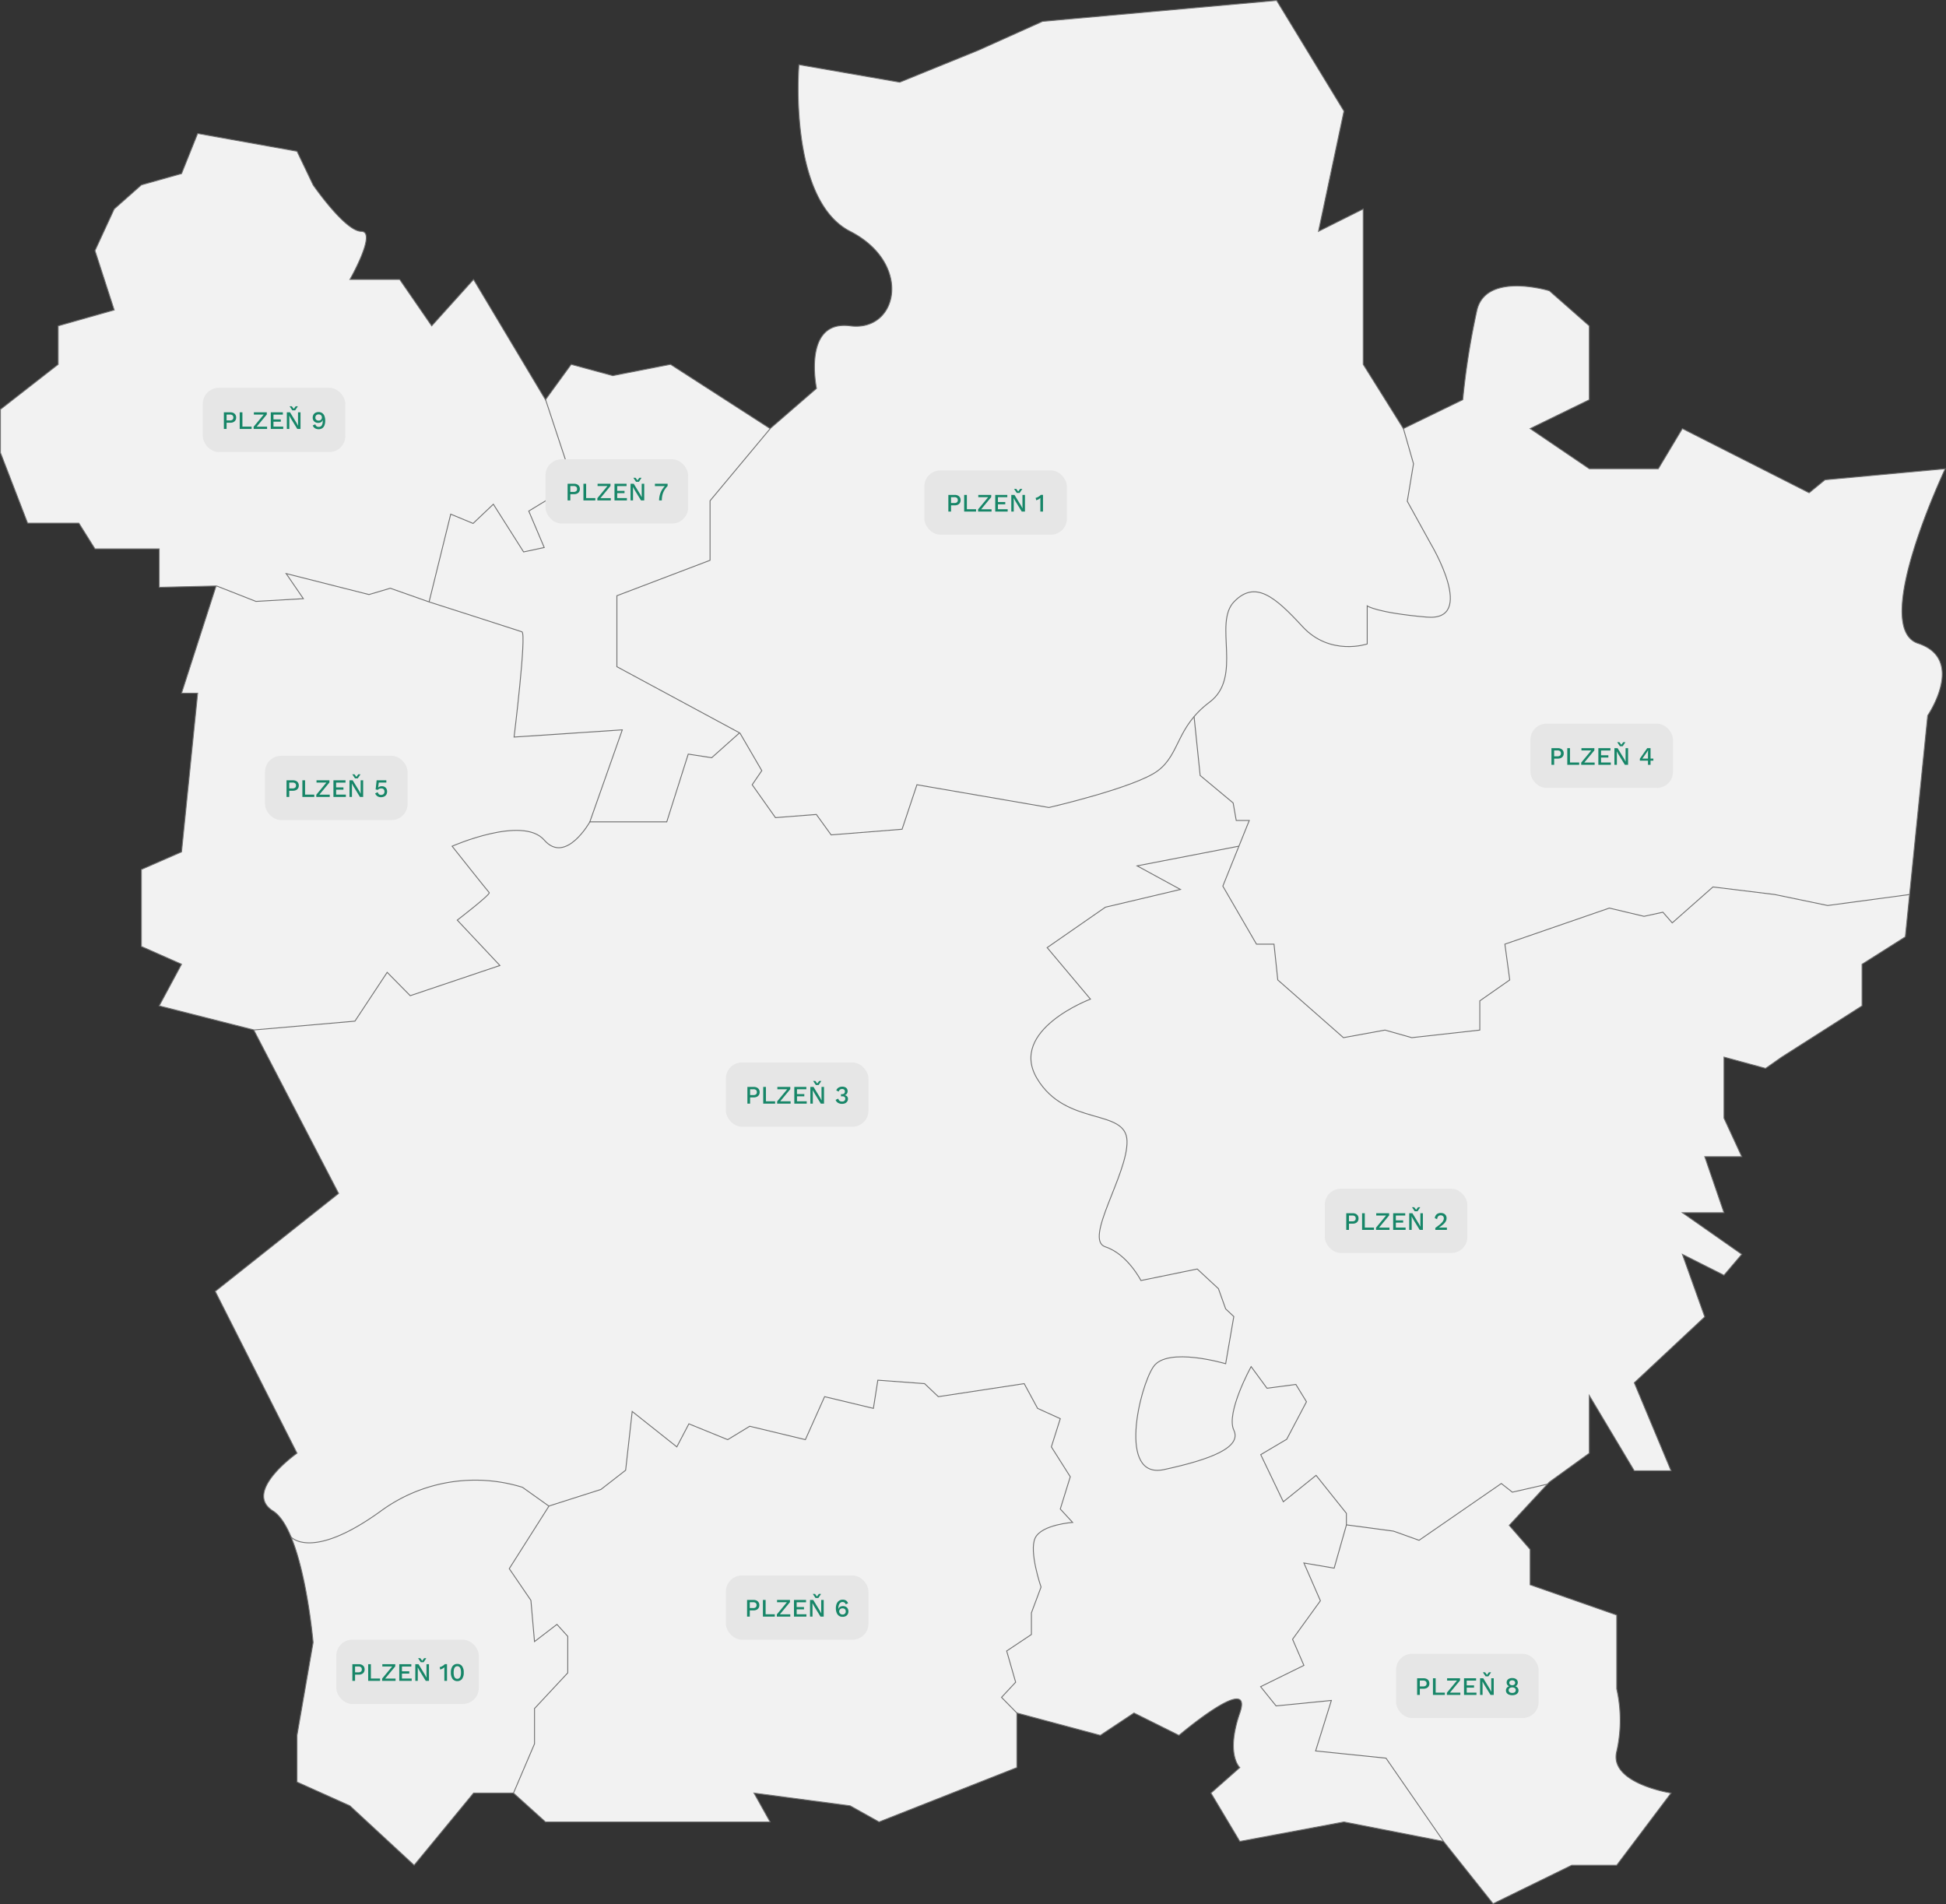 <svg xmlns="http://www.w3.org/2000/svg" width="539.4" height="527.821" viewBox="0 0 539.4 527.821"><rect x="0" y="0" width="539.4" height="527.821" fill="#333333" stroke="none"/><g id="Mapa_Plze&#x148;" transform="translate(-593.426 -1081.102)"><g id="Group_502" data-name="Group 502" transform="translate(-65 29.9)"><path id="Path_1611" data-name="Path 1611" d="M17266.666-2796.866l-5.332,11.533,5.332,16.467-15.533,4.4v10.667l-16,12.467v12l7.533,19.533h14.2l4.467,7.133h17.8V-2692l15.777-.38-9.576,29.713h4.465l-4.465,44-11.133,4.867v21.333l11.133,4.933-6.2,11.533,26.2,6.667,23.533,45.333-34.2,27.133,22.668,44.867s-15.135,10.667-6.668,16,11.133,36.467,11.133,36.467l-4.465,25.733v12.933l14.666,6.6,17.8,16.467,16.469-20h11.066l8.867,8h62.266l-4.467-8,26.666,3.533,8,4.467,38.2-15.067V-2380l23.133,6.2,9.334-6.2,12.465,6.2s20.867-17.733,16.867-6.2,0,15.133,0,15.133l-8,7.067,8,13.4,28.867-5.4,27.6,5.4,13.734,17.267,21.8-10.667h12.467l15.068-20s-17.27-2.667-15.068-11.533a39.355,39.355,0,0,0,0-17.333v-20.467l-24-8.4v-9.8l-5.8-6.667,11.133-12,11.066-8v-16l12.467,20.867h10.2l-10.2-24.4,19.533-18.267-6.2-17.333,11.533,5.8,4.932-5.8-16.465-11.533h11.533l-5.334-15.533h10.266l-4.932-10.667V-2561.8l11.533,3.133,4.467-3.133,22.266-14.2v-11.533l12-7.6,6.2-61.333s10.664-15.6-2.668-20,7.535-48.4,7.535-48.4l-33.334,3.067-4.4,3.6-35.133-17.8-6.668,11.133h-19.133l-16.4-11.133,16.4-8v-20.467l-11.066-9.733s-17.465-5.333-20.066,5.333a209.312,209.312,0,0,0-3.934,24.866l-16.467,8-11.133-17.8v-43.066l-12.4,6.2,7.066-33.333-18.666-30.667-64.867,5.8-17.8,8-21.8,8.866-27.934-4.866s-3.135,37.333,14.2,46.2,13.332,27.933,0,26.2-9.332,17.333-9.332,17.333L17448.467-2736l-27.6-17.8-16,3.133-11.533-3.133-7.133,9.8-19.934-33.333-11.6,12.866-8.867-12.866H17332s7.6-13.333,3.133-13.333-13.334-12.866-13.334-12.866l-4.465-9.333-27.535-4.934-4.465,11.133-11.133,3.134Z" transform="translate(-16576.582 3906)" fill="#f2f2f2" stroke="#707070" stroke-width="0.25"></path><path id="Path_1612" data-name="Path 1612" d="M17386.225-2744.047l7.732,23.375-12.385,7.529,4.285,10.1-5.715,1.229-8.387-13.229-5.613,5.329-6.2-2.571-6,24.326-10.75-3.791-5.912,1.75-22.957-5.814,4.771,6.957-13.143.757-10.922-4.291" transform="translate(-16576.582 3906)" fill="none" stroke="#707070" stroke-width="0.25"></path><path id="Path_1613" data-name="Path 1613" d="M17448.5-2736l-16.676,20v16.5l-25.824,9.825V-2670l34,18.333-7.725,6.892-6.5-1-5.951,18.775H17398.5l9-25.5-30,2s3.527-28.7,2.176-29.175-25.7-8.273-25.7-8.273" transform="translate(-16576.582 3906)" fill="none" stroke="#707070" stroke-width="0.25"></path><path id="Path_1614" data-name="Path 1614" d="M17305.406-2569.317l27.98-2.44,8.941-13.528,6.387,6.471,24.857-8.372-11.816-12.572s9.328-7.156,8.857-7.628-10.285-12.857-10.285-12.857,19.531-8.609,25.529-1.714,12.7-5.105,12.7-5.105" transform="translate(-16576.582 3906)" fill="none" stroke="#707070" stroke-width="0.25"></path><path id="Path_1615" data-name="Path 1615" d="M17623.975-2736.142l2.834,9.892-1.725,10.392,6.559,11.884s12.832,21.45-1.168,20.225-16.5-3.108-16.5-3.108v10.55s-10.281,3.5-17.949-4.833-13.107-12.884-18.941-6.884,2.488,20.892-6.785,27.833-8.158,14.333-14.324,19-30.225,10.217-30.225,10.217l-36.584-6.309-4.117,12.333-19.666,1.567-4.1-5.667-11.332.883-6.451-9.117,2.666-3.908-6.068-10.433" transform="translate(-16576.582 3906)" fill="none" stroke="#707070" stroke-width="0.25"></path><path id="Path_1616" data-name="Path 1616" d="M17565.984-2656.2l1.688,16.346,9.143,7.615.857,4.857h3.613l-7.328,18.2,9.328,16.086h4.857l1.043,9.914,18.2,16,11.514-2.1,7.428,2.1,18.857-2.1v-8.1l8.3-5.8-1.344-9.914,28.957-10,9.615,2.286,5.229-1.143,2.586,2.957,11.285-9.957,17.143,2.1,14.656,3.043,22.672-3.043" transform="translate(-16576.582 3906)" fill="none" stroke="#707070" stroke-width="0.25"></path><path id="Path_1617" data-name="Path 1617" d="M17578.41-2620.261l-28.211,5.461,12,6.54-20.8,4.92-16.141,11.2,12,14.28s-22.8,8.54-14.8,22,24.682,8.12,24.941,17.32-12.119,27.34-6,29.34,9.859,9.34,9.859,9.34l15.6-3.2,5.881,5.46,2,5.6,2.26,2.12-2.26,13.08s-16.119-4.8-20,.8-10.02,31.34,2.92,28.54,21.6-6.14,19.34-10.94,4.8-17.6,4.8-17.6l4.4,6,8-1.06,2.941,4.8-5.48,10.4-7.2,4.26,6.262,13.06,9.08-7.32,8.4,10.52v3.2l13.061,1.74,7.08,2.54,22.8-15.74,3.059,2.4,9.719-2.222" transform="translate(-16576.582 3906)" fill="none" stroke="#707070" stroke-width="0.25"></path><path id="Path_1618" data-name="Path 1618" d="M17608.225-2432.141l-3.41,12-8.387-1.429L17601-2411.1l-7.715,10.671,3.143,7.243-12,5.9,4.287,5.329,15.328-1.514-4.371,14,19.514,2,15.982,23.121" transform="translate(-16576.582 3906)" fill="none" stroke="#707070" stroke-width="0.25"></path><path id="Path_1619" data-name="Path 1619" d="M17315.656-2428.812s5.627,6.813,24.961-7.187a44.261,44.261,0,0,1,39.217-6.55l7.332,5.217-11,17.333,6,8.783,1,11.433,6.217-4.767,3,3.317v10.117l-9.217,9.883v9.783l-5.812,13.615" transform="translate(-16576.582 3906)" fill="none" stroke="#707070" stroke-width="0.25"></path><path id="Path_1620" data-name="Path 1620" d="M17387.152-2437.355l14.42-4.6,6.855-5.329,1.816-16.286,12.369,9.814,3.344-6.385,10.758,4.385,6.1-3.714,15.43,3.714,5.328-11.914,13.527,3.243,1.229-7.814,12.957.957,3.814,3.614,23.8-3.614,3.713,6.857,6.287,2.857-2.473,7.814,5.244,8.286-2.771,8.943,3.428,3.714s-8.557.571-10.371,4.286,1.615,13.628,1.615,13.628l-2.672,7.143v6l-6.857,4.572,2.486,8.657-3.916,4.2,4.262,4.335" transform="translate(-16576.582 3906)" fill="none" stroke="#707070" stroke-width="0.25"></path></g><g id="Group_465" data-name="Group 465" transform="translate(-1219.316 901.396)"><g id="Group_372" data-name="Group 372" transform="translate(2068.955 310.096)"><rect id="Rectangle_55" data-name="Rectangle 55" width="39.512" height="17.808" rx="4.436" transform="translate(0)" fill="#e6e6e6"></rect></g><path id="Path_1665" data-name="Path 1665" d="M-11.326-4.62a1.946,1.946,0,0,1,.858.175,1.343,1.343,0,0,1,.563.5,1.428,1.428,0,0,1,.2.777,1.432,1.432,0,0,1-.2.773,1.335,1.335,0,0,1-.563.5,1.946,1.946,0,0,1-.858.175h-1.029V0H-13.1V-4.62Zm-.119,2.254a1.087,1.087,0,0,0,.731-.206.755.755,0,0,0,.234-.6.764.764,0,0,0-.234-.605,1.087,1.087,0,0,0-.731-.207h-.91v1.617ZM-7.966-.644h2.548V0h-3.3V-4.62h.749Zm3.745.266-.133-.259h3.227V0H-4.858V-.609l3.01-3.633.133.259H-4.8V-4.62h3.584v.609ZM-.105,0V-4.62H3.241v.644H.644v1.33h2.03v.63H.644V-.644h2.7V0ZM8.134-4.62V0H7.245L5.46-2.912l-.448-.819H5l.028.749V0H4.347V-4.62h.882L7.007-1.715l.455.833h.007l-.028-.756V-4.62ZM7.4-6.279,6.65-5.159H5.866l-.749-1.12h.609l.532.714.532-.714ZM12.4,0V-3.171q0-.14,0-.291t.011-.319a2.437,2.437,0,0,1-.543.4,2.376,2.376,0,0,1-.627.235L11.1-3.8a1.569,1.569,0,0,0,.343-.1,3.2,3.2,0,0,0,.406-.2,3.149,3.149,0,0,0,.385-.255,1.424,1.424,0,0,0,.273-.27h.63V0Z" transform="translate(2088.711 321.5)" fill="#178668"></path></g><g id="Group_503" data-name="Group 503" transform="translate(-1274.316 1065.5)"><g id="Group_372-2" data-name="Group 372" transform="translate(2068.955 310.096)"><rect id="Rectangle_55-2" data-name="Rectangle 55" width="39.512" height="17.808" rx="4.436" transform="translate(0)" fill="#e6e6e6"></rect></g><path id="Path_1667" data-name="Path 1667" d="M-12.026-4.62a1.946,1.946,0,0,1,.858.175,1.343,1.343,0,0,1,.563.5,1.428,1.428,0,0,1,.2.777,1.432,1.432,0,0,1-.2.773,1.335,1.335,0,0,1-.563.5,1.946,1.946,0,0,1-.858.175h-1.029V0H-13.8V-4.62Zm-.119,2.254a1.087,1.087,0,0,0,.731-.206.755.755,0,0,0,.234-.6.764.764,0,0,0-.234-.605,1.087,1.087,0,0,0-.731-.207h-.91v1.617ZM-8.666-.644h2.548V0h-3.3V-4.62h.749Zm3.745.266-.133-.259h3.227V0H-5.558V-.609l3.01-3.633.133.259h-3.08V-4.62h3.584v.609ZM-.8,0V-4.62H2.541v.644h-2.6v1.33h2.03v.63H-.056V-.644h2.7V0ZM7.434-4.62V0H6.545L4.76-2.912l-.448-.819H4.305l.028.749V0H3.647V-4.62h.882L6.307-1.715l.455.833h.007l-.028-.756V-4.62ZM6.7-6.279,5.95-5.159H5.166l-.749-1.12h.609l.532.714.532-.714ZM12.439.07a2.139,2.139,0,0,1-1.131-.291,1.471,1.471,0,0,1-.655-.816l.728-.343a1.234,1.234,0,0,0,.2.434.839.839,0,0,0,.35.276,1.352,1.352,0,0,0,.539.095.994.994,0,0,0,.462-.1.7.7,0,0,0,.29-.273.781.781,0,0,0,.1-.4.77.77,0,0,0-.088-.385.506.506,0,0,0-.273-.224,1.355,1.355,0,0,0-.472-.07q-.084,0-.172,0A1.833,1.833,0,0,0,12.131-2v-.63q.063.007.123.011t.115,0A.944.944,0,0,0,13.02-2.8a.739.739,0,0,0,.2-.567.635.635,0,0,0-.2-.5.839.839,0,0,0-.57-.175.907.907,0,0,0-.6.178,1.107,1.107,0,0,0-.326.514l-.686-.287a1.361,1.361,0,0,1,.329-.56,1.553,1.553,0,0,1,.57-.367,2.076,2.076,0,0,1,.746-.129,1.9,1.9,0,0,1,.83.161,1.125,1.125,0,0,1,.5.441,1.207,1.207,0,0,1,.164.623,1.289,1.289,0,0,1-.077.466,1.094,1.094,0,0,1-.207.343.981.981,0,0,1-.28.22,1.1,1.1,0,0,1-.3.105v.014a1.033,1.033,0,0,1,.375.08,1.039,1.039,0,0,1,.308.2A.915.915,0,0,1,14-1.729a1.014,1.014,0,0,1,.077.4,1.294,1.294,0,0,1-.21.735,1.4,1.4,0,0,1-.577.49A1.957,1.957,0,0,1,12.439.07Z" transform="translate(2088.711 321.5)" fill="#178668"></path></g><g id="Group_504" data-name="Group 504" transform="translate(-1382.316 1225.5)"><g id="Group_372-3" data-name="Group 372" transform="translate(2068.955 310.096)"><rect id="Rectangle_55-3" data-name="Rectangle 55" width="39.512" height="17.808" rx="4.436" transform="translate(0)" fill="#e6e6e6"></rect></g><path id="Path_1670" data-name="Path 1670" d="M-13.524-4.62a1.946,1.946,0,0,1,.858.175,1.343,1.343,0,0,1,.563.5,1.428,1.428,0,0,1,.2.777,1.432,1.432,0,0,1-.2.773,1.335,1.335,0,0,1-.563.5,1.946,1.946,0,0,1-.858.175h-1.029V0H-15.3V-4.62Zm-.119,2.254a1.087,1.087,0,0,0,.731-.206.755.755,0,0,0,.234-.6.764.764,0,0,0-.234-.605,1.087,1.087,0,0,0-.731-.207h-.91v1.617Zm3.479,1.722h2.548V0h-3.3V-4.62h.749Zm3.745.266-.133-.259h3.227V0H-7.056V-.609l3.01-3.633.133.259h-3.08V-4.62h3.584v.609ZM-2.3,0V-4.62H1.043v.644h-2.6v1.33H.476v.63h-2.03V-.644h2.7V0ZM5.936-4.62V0H5.047L3.262-2.912l-.448-.819H2.807l.028.749V0H2.149V-4.62h.882L4.809-1.715l.455.833h.007l-.028-.756V-4.62ZM5.2-6.279l-.749,1.12H3.668l-.749-1.12h.609l.532.714.532-.714ZM10.2,0V-3.171q0-.14,0-.291t.011-.319a2.437,2.437,0,0,1-.543.4,2.376,2.376,0,0,1-.627.235L8.9-3.8a1.569,1.569,0,0,0,.343-.1,3.2,3.2,0,0,0,.406-.2,3.149,3.149,0,0,0,.385-.255,1.424,1.424,0,0,0,.273-.27h.63V0ZM13.79.07a1.564,1.564,0,0,1-1.306-.606,2.843,2.843,0,0,1-.472-1.775,2.843,2.843,0,0,1,.472-1.775A1.564,1.564,0,0,1,13.79-4.69a1.571,1.571,0,0,1,1.313.605,2.843,2.843,0,0,1,.472,1.775A2.843,2.843,0,0,1,15.1-.536,1.571,1.571,0,0,1,13.79.07Zm0-.637a.842.842,0,0,0,.564-.192,1.178,1.178,0,0,0,.343-.581,3.456,3.456,0,0,0,.116-.97A3.456,3.456,0,0,0,14.7-3.28a1.178,1.178,0,0,0-.343-.581.842.842,0,0,0-.564-.193.842.842,0,0,0-.563.193,1.157,1.157,0,0,0-.34.581,3.558,3.558,0,0,0-.112.969,3.558,3.558,0,0,0,.112.97,1.157,1.157,0,0,0,.34.581A.842.842,0,0,0,13.79-.567Z" transform="translate(2088.711 321.5)" fill="#178668"></path></g><g id="Group_505" data-name="Group 505" transform="translate(-1274.316 1207.692)"><g id="Group_372-4" data-name="Group 372" transform="translate(2068.955 310.096)"><rect id="Rectangle_55-4" data-name="Rectangle 55" width="39.512" height="17.808" rx="4.436" transform="translate(0)" fill="#e6e6e6"></rect></g><path id="Path_1669" data-name="Path 1669" d="M-12.114-4.62a1.946,1.946,0,0,1,.858.175,1.343,1.343,0,0,1,.564.5,1.428,1.428,0,0,1,.2.777,1.432,1.432,0,0,1-.2.773,1.335,1.335,0,0,1-.564.5,1.946,1.946,0,0,1-.858.175h-1.029V0h-.749V-4.62Zm-.119,2.254a1.087,1.087,0,0,0,.731-.206.755.755,0,0,0,.234-.6.764.764,0,0,0-.234-.605,1.087,1.087,0,0,0-.731-.207h-.91v1.617ZM-8.753-.644h2.548V0H-9.5V-4.62h.749Zm3.745.266-.133-.259h3.227V0H-5.645V-.609l3.01-3.633.133.259h-3.08V-4.62H-2v.609ZM-.892,0V-4.62H2.454v.644h-2.6v1.33h2.03v.63H-.143V-.644h2.7V0ZM7.347-4.62V0H6.457L4.672-2.912l-.448-.819H4.217l.028.749V0H3.559V-4.62h.882L6.22-1.715l.455.833h.007l-.028-.756V-4.62ZM6.612-6.279l-.749,1.12H5.078L4.33-6.279h.609l.532.714L6-6.279ZM12.6-4.69a1.968,1.968,0,0,1,.658.1,1.3,1.3,0,0,1,.5.319,1.693,1.693,0,0,1,.353.567l-.658.315a1,1,0,0,0-.312-.476.907.907,0,0,0-.591-.175.883.883,0,0,0-.483.133,1.125,1.125,0,0,0-.357.374,1.945,1.945,0,0,0-.224.567,3.052,3.052,0,0,0-.077.7v.126l.028.014a.889.889,0,0,1,.277-.451,1.332,1.332,0,0,1,.451-.256,1.565,1.565,0,0,1,.5-.084,1.721,1.721,0,0,1,.805.179,1.306,1.306,0,0,1,.535.507,1.526,1.526,0,0,1,.193.784,1.533,1.533,0,0,1-.2.8,1.375,1.375,0,0,1-.563.525,1.869,1.869,0,0,1-.865.186,1.681,1.681,0,0,1-1-.294,1.833,1.833,0,0,1-.63-.826A3.285,3.285,0,0,1,10.72-2.3a3.121,3.121,0,0,1,.248-1.323,1.833,1.833,0,0,1,.675-.8A1.759,1.759,0,0,1,12.6-4.69Zm-.049,2.4a.98.98,0,0,0-.469.109.816.816,0,0,0-.318.3.829.829,0,0,0-.116.441A.815.815,0,0,0,11.774-1,.906.906,0,0,0,12.1-.69a.9.9,0,0,0,.455.116.915.915,0,0,0,.665-.231.846.846,0,0,0,.238-.637.929.929,0,0,0-.105-.451.7.7,0,0,0-.3-.294A1.081,1.081,0,0,0,12.555-2.289Z" transform="translate(2088.711 321.5)" fill="#178668"></path></g><g id="Group_506" data-name="Group 506" transform="translate(-1402.072 980.5)"><g id="Group_372-5" data-name="Group 372" transform="translate(2068.955 310.096)"><rect id="Rectangle_55-5" data-name="Rectangle 55" width="39.512" height="17.808" rx="4.436" transform="translate(0)" fill="#e6e6e6"></rect></g><path id="Path_1663" data-name="Path 1663" d="M-12.012-4.62a1.946,1.946,0,0,1,.858.175,1.343,1.343,0,0,1,.563.5,1.428,1.428,0,0,1,.2.777,1.432,1.432,0,0,1-.2.773,1.335,1.335,0,0,1-.563.5,1.946,1.946,0,0,1-.858.175h-1.029V0h-.749V-4.62Zm-.119,2.254a1.087,1.087,0,0,0,.731-.206.755.755,0,0,0,.234-.6.764.764,0,0,0-.234-.605,1.087,1.087,0,0,0-.731-.207h-.91v1.617ZM-8.652-.644H-6.1V0H-9.4V-4.62h.749Zm3.745.266L-5.04-.637h3.227V0H-5.544V-.609l3.01-3.633.133.259h-3.08V-4.62H-1.9v.609ZM-.791,0V-4.62H2.555v.644h-2.6v1.33h2.03v.63H-.042V-.644h2.7V0ZM7.448-4.62V0H6.559L4.774-2.912l-.448-.819H4.319l.028.749V0H3.661V-4.62h.882L6.321-1.715l.455.833h.007l-.028-.756V-4.62ZM6.713-6.279l-.749,1.12H5.18l-.749-1.12H5.04l.532.714L6.1-6.279ZM12.411.07A1.777,1.777,0,0,1,11.4-.2a1.805,1.805,0,0,1-.627-.77l.7-.364a1.316,1.316,0,0,0,.318.55.859.859,0,0,0,.634.213,1.064,1.064,0,0,0,.5-.109.765.765,0,0,0,.318-.308.965.965,0,0,0,.112-.479,1.029,1.029,0,0,0-.105-.49.7.7,0,0,0-.3-.3,1.059,1.059,0,0,0-.49-.1,1.617,1.617,0,0,0-.378.042,1.053,1.053,0,0,0-.315.13.9.9,0,0,0-.245.227l-.616-.119.28-2.548h2.688v.644H11.781l-.168,1.3L11.6-2.6h.014a1.08,1.08,0,0,1,.417-.273,1.689,1.689,0,0,1,.605-.1,1.517,1.517,0,0,1,.77.186,1.319,1.319,0,0,1,.5.514,1.551,1.551,0,0,1,.182.763,1.692,1.692,0,0,1-.126.672,1.37,1.37,0,0,1-.357.5,1.539,1.539,0,0,1-.536.3A2.08,2.08,0,0,1,12.411.07Z" transform="translate(2088.711 321.5)" fill="#178668"></path></g><g id="Group_507" data-name="Group 507" transform="translate(-1419.316 878.5)"><g id="Group_372-6" data-name="Group 372" transform="translate(2068.955 310.096)"><rect id="Rectangle_55-6" data-name="Rectangle 55" width="39.512" height="17.808" rx="4.436" transform="translate(0)" fill="#e6e6e6"></rect></g><path id="Path_1662" data-name="Path 1662" d="M-12.135-4.62a1.946,1.946,0,0,1,.858.175,1.343,1.343,0,0,1,.564.5,1.428,1.428,0,0,1,.2.777,1.432,1.432,0,0,1-.2.773,1.335,1.335,0,0,1-.564.5,1.946,1.946,0,0,1-.858.175h-1.029V0h-.749V-4.62Zm-.119,2.254a1.087,1.087,0,0,0,.731-.206.755.755,0,0,0,.234-.6.764.764,0,0,0-.234-.605,1.087,1.087,0,0,0-.731-.207h-.91v1.617ZM-8.774-.644h2.548V0h-3.3V-4.62h.749Zm3.745.266-.133-.259h3.227V0H-5.666V-.609l3.01-3.633.133.259H-5.6V-4.62h3.584v.609ZM-.913,0V-4.62H2.433v.644h-2.6v1.33h2.03v.63H-.164V-.644h2.7V0ZM7.326-4.62V0H6.437L4.651-2.912,4.2-3.731H4.2l.028.749V0H3.539V-4.62H4.42L6.2-1.715l.455.833h.007l-.028-.756V-4.62ZM6.591-6.279l-.749,1.12H5.057l-.749-1.12h.609l.532.714.532-.714ZM12.351-4.69a1.677,1.677,0,0,1,1,.294,1.777,1.777,0,0,1,.616.826,3.456,3.456,0,0,1,.207,1.253,3.513,3.513,0,0,1-.217,1.327,1.676,1.676,0,0,1-.623.795,1.749,1.749,0,0,1-.98.266,1.883,1.883,0,0,1-1.008-.259,1.573,1.573,0,0,1-.63-.777l.707-.329a1.08,1.08,0,0,0,.326.525.917.917,0,0,0,.62.2A1.059,1.059,0,0,0,12.911-.7a.915.915,0,0,0,.347-.364,1.824,1.824,0,0,0,.186-.574,4.626,4.626,0,0,0,.056-.756v-.077h-.028a.91.91,0,0,1-.277.455,1.258,1.258,0,0,1-.451.255,1.648,1.648,0,0,1-.5.081,1.71,1.71,0,0,1-.795-.178,1.338,1.338,0,0,1-.542-.5,1.439,1.439,0,0,1-.2-.763,1.655,1.655,0,0,1,.2-.833,1.368,1.368,0,0,1,.567-.543A1.871,1.871,0,0,1,12.351-4.69Zm.007.658a.906.906,0,0,0-.675.238.907.907,0,0,0-.235.665.738.738,0,0,0,.249.592.98.98,0,0,0,.661.214.98.98,0,0,0,.469-.109.816.816,0,0,0,.318-.3.829.829,0,0,0,.116-.441.875.875,0,0,0-.116-.459.783.783,0,0,0-.318-.3A1.007,1.007,0,0,0,12.359-4.032Z" transform="translate(2088.711 321.5)" fill="#178668"></path></g><g id="Group_508" data-name="Group 508" transform="translate(-1324.316 898.308)"><g id="Group_372-7" data-name="Group 372" transform="translate(2068.955 310.096)"><rect id="Rectangle_55-7" data-name="Rectangle 55" width="39.512" height="17.808" rx="4.436" transform="translate(0)" fill="#e6e6e6"></rect></g><path id="Path_1664" data-name="Path 1664" d="M-11.861-4.62A1.946,1.946,0,0,1-11-4.445a1.343,1.343,0,0,1,.563.5,1.428,1.428,0,0,1,.2.777,1.432,1.432,0,0,1-.2.773A1.335,1.335,0,0,1-11-1.9a1.946,1.946,0,0,1-.858.175h-1.029V0h-.749V-4.62Zm-.119,2.254a1.087,1.087,0,0,0,.731-.206.755.755,0,0,0,.234-.6.764.764,0,0,0-.234-.605,1.087,1.087,0,0,0-.731-.207h-.91v1.617ZM-8.5-.644h2.548V0h-3.3V-4.62H-8.5Zm3.745.266-.133-.259h3.227V0H-5.393V-.609l3.01-3.633.133.259H-5.33V-4.62h3.584v.609ZM-.64,0V-4.62H2.706v.644H.109v1.33h2.03v.63H.109V-.644H2.8V0ZM7.6-4.62V0H6.709L4.924-2.912l-.448-.819H4.469l.028.749V0H3.811V-4.62h.882L6.471-1.715l.455.833h.007l-.028-.756V-4.62ZM6.864-6.279l-.749,1.12H5.33l-.749-1.12H5.19l.532.714.532-.714Zm3.7,1.659h3.521V-4a6.11,6.11,0,0,0-.938,1.236,4.927,4.927,0,0,0-.514,1.316A6.413,6.413,0,0,0,12.478,0h-.756a5.875,5.875,0,0,1,.193-1.5A5.476,5.476,0,0,1,12.5-2.9a6.1,6.1,0,0,1,1-1.257l.14.189H10.567Z" transform="translate(2088.711 321.5)" fill="#178668"></path></g><g id="Group_509" data-name="Group 509" transform="translate(-1051.316 971.596)"><g id="Group_372-8" data-name="Group 372" transform="translate(2068.955 310.096)"><rect id="Rectangle_55-8" data-name="Rectangle 55" width="39.512" height="17.808" rx="4.436" transform="translate(0)" fill="#e6e6e6"></rect></g><path id="Path_1666" data-name="Path 1666" d="M-12.152-4.62a1.946,1.946,0,0,1,.858.175,1.343,1.343,0,0,1,.564.5,1.428,1.428,0,0,1,.2.777,1.432,1.432,0,0,1-.2.773,1.335,1.335,0,0,1-.564.5,1.946,1.946,0,0,1-.858.175h-1.029V0h-.749V-4.62Zm-.119,2.254a1.087,1.087,0,0,0,.731-.206.755.755,0,0,0,.234-.6.764.764,0,0,0-.234-.605,1.087,1.087,0,0,0-.731-.207h-.91v1.617ZM-8.792-.644h2.548V0h-3.3V-4.62h.749Zm3.745.266L-5.18-.637h3.227V0H-5.684V-.609l3.01-3.633.133.259h-3.08V-4.62h3.584v.609ZM-.931,0V-4.62H2.415v.644h-2.6v1.33h2.03v.63H-.182V-.644h2.7V0ZM7.308-4.62V0H6.419L4.634-2.912l-.448-.819H4.179l.028.749V0H3.521V-4.62H4.4L6.181-1.715l.455.833h.007l-.028-.756V-4.62ZM6.573-6.279l-.749,1.12H5.04l-.749-1.12H4.9l.532.714.532-.714ZM12.824,0V-1.155H10.57v-.511a.518.518,0,0,1,.046-.084l.073-.112L12.614-4.62h.917v2.884h.784v.581h-.784V0ZM11.27-1.736h1.554V-3.367q0-.168.01-.347t.017-.353h-.014a3.494,3.494,0,0,1-.2.368q-.122.2-.227.346L11.319-1.8a.263.263,0,0,0-.024.028Z" transform="translate(2088.711 321.5)" fill="#178668"></path></g><g id="Group_510" data-name="Group 510" transform="translate(-1108.316 1100.5)"><g id="Group_372-9" data-name="Group 372" transform="translate(2068.955 310.096)"><rect id="Rectangle_55-9" data-name="Rectangle 55" width="39.512" height="17.808" rx="4.436" transform="translate(0)" fill="#e6e6e6"></rect></g><path id="Path_1668" data-name="Path 1668" d="M-12.029-4.62a1.946,1.946,0,0,1,.858.175,1.343,1.343,0,0,1,.563.5,1.428,1.428,0,0,1,.2.777,1.432,1.432,0,0,1-.2.773,1.335,1.335,0,0,1-.563.5,1.946,1.946,0,0,1-.858.175h-1.029V0h-.749V-4.62Zm-.119,2.254a1.087,1.087,0,0,0,.731-.206.755.755,0,0,0,.234-.6.764.764,0,0,0-.234-.605,1.087,1.087,0,0,0-.731-.207h-.91v1.617ZM-8.669-.644h2.548V0h-3.3V-4.62h.749Zm3.745.266-.133-.259H-1.83V0H-5.561V-.609l3.01-3.633.133.259H-5.5V-4.62h3.584v.609ZM-.808,0V-4.62H2.538v.644h-2.6v1.33h2.03v.63H-.059V-.644h2.7V0ZM7.431-4.62V0H6.542L4.757-2.912l-.448-.819H4.3l.028.749V0H3.644V-4.62h.882L6.3-1.715l.455.833h.007l-.028-.756V-4.62ZM6.7-6.279l-.749,1.12H5.163l-.749-1.12h.609l.532.714.532-.714ZM10.875,0V-.546q.665-.476,1.116-.84a6.044,6.044,0,0,0,.725-.672,2.327,2.327,0,0,0,.4-.585,1.379,1.379,0,0,0,.123-.564.814.814,0,0,0-.231-.6.871.871,0,0,0-.644-.231.872.872,0,0,0-.689.29,1.3,1.3,0,0,0-.29.795l-.651-.3a1.724,1.724,0,0,1,.259-.763,1.391,1.391,0,0,1,.57-.5,1.894,1.894,0,0,1,.837-.175,1.951,1.951,0,0,1,.689.112,1.413,1.413,0,0,1,.5.311A1.372,1.372,0,0,1,13.9-3.8,1.487,1.487,0,0,1,14-3.234a1.794,1.794,0,0,1-.217.851,3.187,3.187,0,0,1-.686.836,9.376,9.376,0,0,1-1.232.917v.014A1.732,1.732,0,0,1,12.1-.634l.294-.007.238,0h1.456V0Z" transform="translate(2088.711 321.5)" fill="#178668"></path></g><g id="Group_511" data-name="Group 511" transform="translate(-1088.561 1229.404)"><g id="Group_372-10" data-name="Group 372" transform="translate(2068.955 310.096)"><rect id="Rectangle_55-10" data-name="Rectangle 55" width="39.512" height="17.808" rx="4.436" transform="translate(0)" fill="#e6e6e6"></rect></g><path id="Path_1671" data-name="Path 1671" d="M-12.142-4.62a1.946,1.946,0,0,1,.858.175,1.343,1.343,0,0,1,.564.5,1.428,1.428,0,0,1,.2.777,1.432,1.432,0,0,1-.2.773,1.335,1.335,0,0,1-.564.5,1.946,1.946,0,0,1-.858.175H-13.17V0h-.749V-4.62Zm-.119,2.254a1.087,1.087,0,0,0,.731-.206.755.755,0,0,0,.234-.6.764.764,0,0,0-.234-.605,1.087,1.087,0,0,0-.731-.207h-.91v1.617ZM-8.781-.644h2.548V0h-3.3V-4.62h.749Zm3.745.266-.133-.259h3.227V0H-5.673V-.609l3.01-3.633.133.259H-5.61V-4.62h3.584v.609ZM-.92,0V-4.62H2.426v.644h-2.6v1.33h2.03v.63H-.171V-.644h2.7V0ZM7.319-4.62V0H6.43L4.644-2.912,4.2-3.731H4.189l.028.749V0H3.532V-4.62h.882L6.192-1.715l.455.833h.007l-.028-.756V-4.62ZM6.584-6.279l-.749,1.12H5.05L4.3-6.279h.609l.532.714.532-.714Zm5.859,1.6a2.035,2.035,0,0,1,.816.15,1.225,1.225,0,0,1,.535.424,1.127,1.127,0,0,1,.189.658,1.142,1.142,0,0,1-.172.627,1.07,1.07,0,0,1-.5.409v.007a1.426,1.426,0,0,1,.634.437,1.106,1.106,0,0,1,.234.718,1.171,1.171,0,0,1-.214.707,1.37,1.37,0,0,1-.6.455,2.4,2.4,0,0,1-.92.161,2.4,2.4,0,0,1-.92-.161,1.394,1.394,0,0,1-.606-.455,1.157,1.157,0,0,1-.217-.707,1.12,1.12,0,0,1,.231-.714,1.385,1.385,0,0,1,.644-.441v-.007a1.1,1.1,0,0,1-.5-.4,1.1,1.1,0,0,1-.182-.634,1.127,1.127,0,0,1,.189-.658,1.223,1.223,0,0,1,.539-.424A2.06,2.06,0,0,1,12.443-4.683Zm0,.63a.9.9,0,0,0-.592.182.61.61,0,0,0-.22.5.6.6,0,0,0,.224.493.915.915,0,0,0,.588.178.9.9,0,0,0,.585-.178.6.6,0,0,0,.22-.493.614.614,0,0,0-.217-.5A.886.886,0,0,0,12.443-4.053Zm0,3.493a1.356,1.356,0,0,0,.525-.091A.74.74,0,0,0,13.3-.917a.7.7,0,0,0,.119-.406A.7.7,0,0,0,13.3-1.74.773.773,0,0,0,12.96-2a1.336,1.336,0,0,0-.518-.091A1.369,1.369,0,0,0,11.925-2a.768.768,0,0,0-.347.263.7.7,0,0,0-.123.416.7.7,0,0,0,.119.406.736.736,0,0,0,.343.266A1.389,1.389,0,0,0,12.443-.56Z" transform="translate(2088.711 321.5)" fill="#178668"></path></g></g></svg>